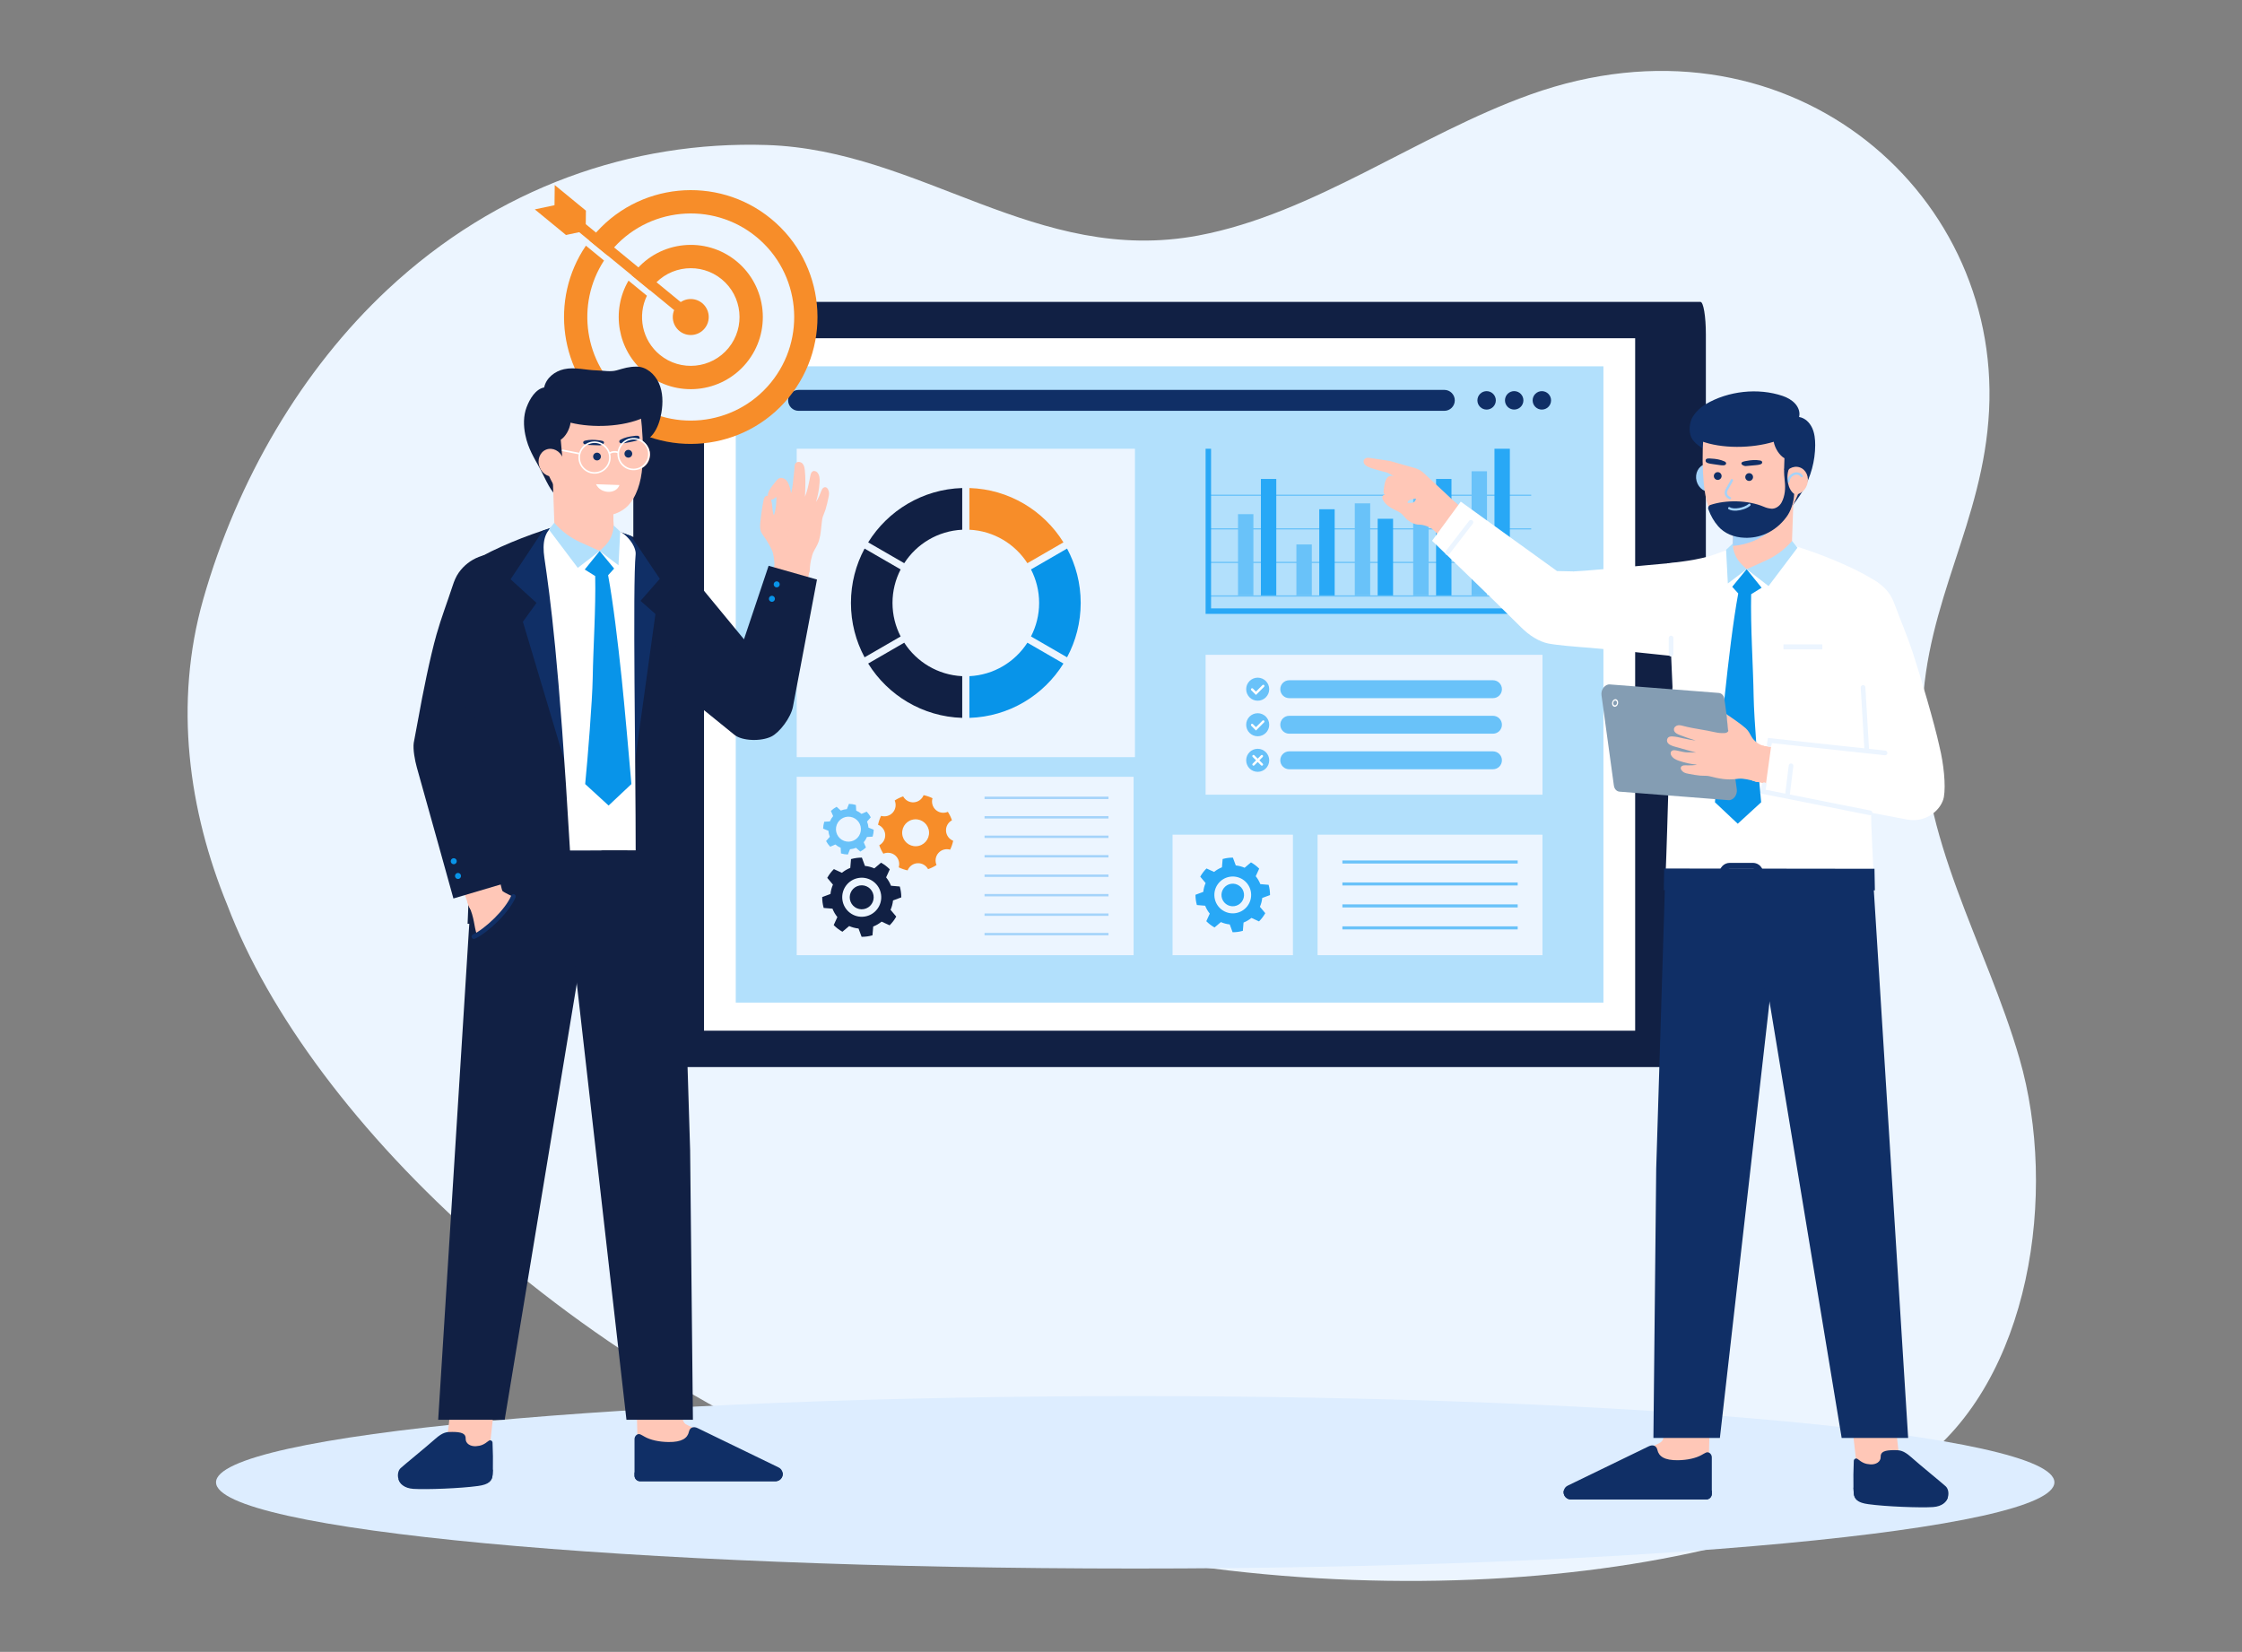<svg xmlns="http://www.w3.org/2000/svg" width="490" height="361" viewBox="0 0 490 361" fill="none"><rect x="0" y="0" width="490" height="361" fill="#808080" stroke="none"/><g clip-path="url(#clip0_13821_9832)"><path d="M441.375 231.362C434.075 206.121 419.317 183.045 420.14 155.855C420.886 131.198 433.463 114.242 434.721 89.729C437.224 40.959 389.758 0.874 334.441 20.666C309.855 29.464 287.109 46.748 261.888 51.472C226.512 58.099 201.272 32.762 167.568 31.689C138.159 30.754 108.639 40.923 84.755 63.225C65.971 80.764 51.854 104.851 44.417 130.966C37.928 153.754 41.24 177.242 49.693 197.827C67.531 244.859 127.604 303.616 207.159 329.91C286.713 356.206 381.805 346.791 419.015 319.899C443.843 301.804 449.803 260.506 441.375 231.364V231.362Z" fill="#ECF5FF"></path><path d="M248.107 342.792C359.057 342.792 449.001 334.355 449.001 323.947C449.001 313.54 359.057 305.103 248.107 305.103C137.156 305.103 47.213 313.54 47.213 323.947C47.213 334.355 137.156 342.792 248.107 342.792Z" fill="#DDEDFF"></path><path d="M138.414 226.1V73.074C138.414 69.156 138.943 65.978 139.595 65.978H371.646C372.298 65.977 372.826 69.154 372.826 73.072V226.101C372.826 230.02 372.298 233.197 371.646 233.197H139.595C138.943 233.197 138.414 230.02 138.414 226.101V226.1Z" fill="#112044"></path><path d="M357.373 225.248V73.92L153.868 73.92V225.248H357.373Z" fill="white"></path><path d="M146.141 136.94C145.664 136.94 145.279 137.328 145.279 137.803V161.368C145.279 161.846 145.666 162.231 146.141 162.231C146.616 162.231 147.003 161.844 147.003 161.368V137.803C147.003 137.326 146.616 136.94 146.141 136.94Z" fill="white"></path><path d="M350.434 219.113V80.055L160.804 80.055V219.113H350.434Z" fill="#B2E0FC"></path><path d="M315.666 85.208H174.536C173.272 85.208 172.25 86.233 172.25 87.496C172.25 88.759 173.274 89.784 174.536 89.784H315.666C316.93 89.784 317.952 88.759 317.952 87.496C317.952 86.233 316.928 85.208 315.666 85.208Z" fill="#102F66"></path><path d="M326.331 88.923C327.117 88.136 327.117 86.86 326.331 86.073C325.545 85.286 324.27 85.286 323.484 86.073C322.698 86.86 322.698 88.136 323.484 88.923C324.27 89.71 325.545 89.71 326.331 88.923Z" fill="#102F66"></path><path d="M332.893 87.956C333.148 86.872 332.478 85.787 331.396 85.531C330.314 85.275 329.23 85.946 328.974 87.03C328.719 88.113 329.389 89.198 330.471 89.454C331.553 89.71 332.637 89.039 332.893 87.956Z" fill="#102F66"></path><path d="M338.403 88.923C339.189 88.136 339.189 86.86 338.403 86.073C337.617 85.286 336.342 85.286 335.556 86.073C334.77 86.86 334.77 88.136 335.556 88.923C336.342 89.71 337.617 89.71 338.403 88.923Z" fill="#102F66"></path><path d="M337.12 143.104H263.49V173.672H337.12V143.104Z" fill="#ECF5FF"></path><path d="M326.299 148.662H281.767C280.687 148.662 279.812 149.538 279.812 150.618C279.812 151.699 280.687 152.575 281.767 152.575H326.299C327.378 152.575 328.253 151.699 328.253 150.618C328.253 149.538 327.378 148.662 326.299 148.662Z" fill="#69C2F9"></path><path d="M274.875 153.135C276.265 153.135 277.391 152.007 277.391 150.616C277.391 149.225 276.265 148.098 274.875 148.098C273.486 148.098 272.359 149.225 272.359 150.616C272.359 152.007 273.486 153.135 274.875 153.135Z" fill="#69C2F9"></path><path d="M274.497 151.874L273.471 150.847C273.372 150.748 273.372 150.583 273.471 150.484C273.571 150.384 273.734 150.384 273.834 150.484L274.497 151.148L275.917 149.726C276.016 149.626 276.18 149.626 276.28 149.726C276.379 149.826 276.379 149.99 276.28 150.089L274.497 151.874Z" fill="white"></path><path d="M326.299 156.432H281.767C280.687 156.432 279.812 157.307 279.812 158.388C279.812 159.469 280.687 160.344 281.767 160.344H326.299C327.378 160.344 328.253 159.469 328.253 158.388C328.253 157.307 327.378 156.432 326.299 156.432Z" fill="#69C2F9"></path><path d="M274.875 160.907C276.265 160.907 277.391 159.779 277.391 158.388C277.391 156.997 276.265 155.869 274.875 155.869C273.486 155.869 272.359 156.997 272.359 158.388C272.359 159.779 273.486 160.907 274.875 160.907Z" fill="#69C2F9"></path><path d="M274.497 159.644L273.471 158.617C273.372 158.517 273.372 158.353 273.471 158.253C273.571 158.154 273.734 158.154 273.834 158.253L274.497 158.917L275.917 157.496C276.016 157.396 276.18 157.396 276.28 157.496C276.379 157.595 276.379 157.759 276.28 157.859L274.497 159.644Z" fill="white"></path><path d="M326.299 164.202H281.767C280.687 164.202 279.812 165.078 279.812 166.159C279.812 167.239 280.687 168.115 281.767 168.115H326.299C327.378 168.115 328.253 167.239 328.253 166.159C328.253 165.078 327.378 164.202 326.299 164.202Z" fill="#69C2F9"></path><path d="M274.875 168.677C276.265 168.677 277.391 167.549 277.391 166.158C277.391 164.767 276.265 163.64 274.875 163.64C273.486 163.64 272.359 164.767 272.359 166.158C272.359 167.549 273.486 168.677 274.875 168.677Z" fill="#69C2F9"></path><path d="M275.238 166.158L275.973 165.422C276.073 165.323 276.073 165.159 275.973 165.059C275.874 164.959 275.71 164.959 275.61 165.059L274.875 165.795L274.141 165.059C274.041 164.959 273.877 164.959 273.778 165.059C273.678 165.159 273.678 165.323 273.778 165.422L274.513 166.158L273.778 166.894C273.678 166.993 273.678 167.157 273.778 167.257C273.877 167.357 274.041 167.357 274.141 167.257L274.875 166.521L275.61 167.257C275.71 167.357 275.874 167.357 275.973 167.257C276.073 167.157 276.073 166.993 275.973 166.894L275.238 166.158Z" fill="white"></path><path d="M248.044 98.071H174.123V165.467H248.044V98.071Z" fill="#ECF5FF"></path><path d="M227.107 131.77C227.107 129.127 226.457 126.64 225.328 124.442L233.211 119.886C235.112 123.424 236.191 127.47 236.191 131.768C236.191 136.066 235.112 140.111 233.211 143.65L225.328 139.093C226.459 136.896 227.107 134.41 227.107 131.768V131.77Z" fill="#0894E9"></path><path d="M197.623 140.456C200.343 144.671 204.977 147.514 210.298 147.773V156.885C201.614 156.618 194.043 151.94 189.744 145.01L197.623 140.456Z" fill="#112044"></path><path d="M210.298 115.767C204.977 116.025 200.343 118.868 197.623 123.083L189.744 118.529C194.043 111.6 201.614 106.922 210.298 106.654V115.767Z" fill="#112044"></path><path d="M195.06 131.77C195.06 134.412 195.71 136.898 196.839 139.095L188.957 143.652C187.056 140.113 185.977 136.068 185.977 131.77C185.977 127.472 187.056 123.426 188.957 119.888L196.839 124.444C195.708 126.642 195.06 129.127 195.06 131.77Z" fill="#112044"></path><path d="M224.542 123.083C221.822 118.868 217.188 116.025 211.867 115.767V106.654C220.551 106.922 228.123 111.598 232.421 118.529L224.542 123.083Z" fill="#F78D29"></path><path d="M211.867 147.773C217.188 147.514 221.822 144.671 224.542 140.456L232.421 145.01C228.121 151.942 220.549 156.618 211.867 156.885V147.773Z" fill="#0894E9"></path><path d="M247.753 169.76H174.123V208.749H247.753V169.76Z" fill="#ECF5FF"></path><path d="M208.054 179.268C207.83 178.61 207.529 177.99 207.157 177.419C206.301 177.789 205.273 177.666 204.527 177.006C203.783 176.346 203.537 175.337 203.802 174.443C203.19 174.142 202.54 173.919 201.861 173.773C201.516 174.642 200.702 175.28 199.709 175.341C198.717 175.4 197.833 174.863 197.387 174.043C196.729 174.268 196.111 174.568 195.54 174.941C195.91 175.798 195.786 176.829 195.127 177.574C194.468 178.319 193.46 178.566 192.567 178.3C192.267 178.912 192.044 179.563 191.898 180.244C192.766 180.588 193.403 181.403 193.464 182.395C193.523 183.389 192.987 184.274 192.167 184.721C192.392 185.379 192.692 185.998 193.064 186.57C193.921 186.199 194.948 186.323 195.694 186.983C196.438 187.643 196.685 188.652 196.42 189.548C197.031 189.848 197.682 190.072 198.361 190.217C198.706 189.349 199.52 188.711 200.512 188.65C201.505 188.591 202.389 189.127 202.835 189.946C203.492 189.721 204.111 189.421 204.682 189.048C204.312 188.191 204.435 187.16 205.095 186.415C205.754 185.67 206.761 185.423 207.655 185.689C207.955 185.076 208.178 184.426 208.323 183.745C207.456 183.4 206.819 182.585 206.758 181.592C206.699 180.598 207.235 179.713 208.054 179.266V179.268ZM200.288 184.933C198.667 185.03 197.276 183.795 197.179 182.172C197.081 180.552 198.315 179.158 199.936 179.06C201.557 178.962 202.947 180.198 203.045 181.82C203.142 183.443 201.908 184.835 200.288 184.933Z" fill="#F78D29"></path><path d="M190.953 181.383V181.324L189.809 180.867C189.774 180.406 189.666 179.961 189.496 179.546L190.314 178.623L190.286 178.571C190.172 178.361 190.047 178.158 189.909 177.968C189.772 177.78 189.621 177.596 189.456 177.42L189.415 177.378L188.282 177.867C187.942 177.575 187.555 177.334 187.13 177.155L187.056 175.923L187.001 175.907C186.77 175.838 186.538 175.785 186.308 175.748C186.078 175.711 185.84 175.689 185.601 175.682H185.542L185.085 176.827C184.627 176.862 184.183 176.971 183.766 177.14L182.844 176.321L182.792 176.349C182.58 176.463 182.378 176.591 182.19 176.727C182 176.865 181.816 177.018 181.643 177.181L181.601 177.221L182.087 178.355C181.796 178.696 181.555 179.084 181.376 179.51L180.146 179.583L180.129 179.639C180.061 179.867 180.007 180.101 179.971 180.332C179.934 180.562 179.912 180.8 179.904 181.04V181.099L181.048 181.556C181.083 182.015 181.192 182.46 181.361 182.876L180.543 183.8L180.571 183.852C180.683 184.062 180.81 184.265 180.949 184.455C181.085 184.643 181.236 184.827 181.402 185.002L181.442 185.045L182.575 184.558C182.916 184.849 183.304 185.091 183.728 185.27L183.801 186.502L183.857 186.518C184.087 186.586 184.319 186.64 184.549 186.677C184.779 186.714 185.017 186.736 185.256 186.743H185.315L185.772 185.598C186.233 185.563 186.676 185.454 187.091 185.285L188.014 186.103L188.065 186.076C188.277 185.961 188.48 185.834 188.667 185.698C188.857 185.561 189.041 185.408 189.214 185.244L189.257 185.203L188.769 184.069C189.06 183.728 189.301 183.339 189.48 182.915L190.71 182.841L190.726 182.786C190.795 182.557 190.848 182.323 190.885 182.093C190.922 181.862 190.944 181.624 190.951 181.385L190.953 181.383ZM184.997 183.907C183.51 183.668 182.497 182.266 182.737 180.778C182.976 179.288 184.376 178.276 185.862 178.516C187.351 178.755 188.362 180.157 188.122 181.645C187.883 183.135 186.483 184.147 184.995 183.907H184.997Z" fill="#69C2F9"></path><path d="M195.17 196.787L196.977 196.116V196.026C196.975 195.651 196.949 195.279 196.899 194.916C196.85 194.554 196.776 194.187 196.676 193.826L196.653 193.738L194.732 193.575C194.47 192.904 194.107 192.288 193.663 191.742L194.468 189.987L194.404 189.923C194.139 189.661 193.857 189.415 193.566 189.192C193.277 188.973 192.965 188.766 192.639 188.58L192.56 188.534L191.087 189.779C190.444 189.497 189.755 189.312 189.039 189.238L188.368 187.428H188.278C187.904 187.431 187.53 187.457 187.171 187.505C186.81 187.555 186.444 187.629 186.083 187.726L185.994 187.75L185.832 189.674C185.162 189.935 184.547 190.299 184.003 190.743L182.25 189.937L182.185 190.002C181.92 190.269 181.675 190.551 181.456 190.841C181.233 191.134 181.029 191.446 180.845 191.768L180.8 191.848L182.044 193.323C181.762 193.966 181.578 194.656 181.504 195.373L179.697 196.044V196.135C179.699 196.509 179.725 196.881 179.775 197.245C179.824 197.606 179.898 197.973 179.997 198.334L180.021 198.423L181.942 198.585C182.204 199.256 182.567 199.872 183.011 200.416L182.208 202.171L182.272 202.236C182.535 202.498 182.819 202.743 183.11 202.966C183.397 203.186 183.71 203.392 184.036 203.58L184.116 203.626L185.589 202.382C186.232 202.664 186.921 202.848 187.637 202.922L188.308 204.731H188.398C188.772 204.727 189.146 204.701 189.506 204.653C189.867 204.604 190.232 204.53 190.595 204.432L190.683 204.408L190.845 202.485C191.516 202.223 192.133 201.86 192.676 201.415L194.428 202.221L194.492 202.157C194.757 201.887 195.002 201.605 195.221 201.318C195.442 201.026 195.649 200.715 195.835 200.39L195.881 200.311L194.636 198.836C194.918 198.192 195.102 197.503 195.175 196.785L195.17 196.787ZM188.913 200.315C186.58 200.634 184.431 198.998 184.112 196.662C183.793 194.326 185.427 192.174 187.76 191.855C190.094 191.536 192.243 193.171 192.562 195.508C192.881 197.844 191.247 199.996 188.913 200.315Z" fill="#112044"></path><path d="M189.299 198.533C190.641 197.997 191.296 196.473 190.761 195.129C190.226 193.784 188.704 193.129 187.361 193.665C186.018 194.2 185.364 195.724 185.899 197.069C186.434 198.413 187.956 199.068 189.299 198.533Z" fill="#112044"></path><path d="M242.266 174.104H215.176V174.625H242.266V174.104Z" fill="#A4D3FA"></path><path d="M242.266 178.357H215.176V178.879H242.266V178.357Z" fill="#A4D3FA"></path><path d="M242.266 182.613H215.176V183.133H242.266V182.613Z" fill="#A4D3FA"></path><path d="M242.266 186.867H215.176V187.389H242.266V186.867Z" fill="#A4D3FA"></path><path d="M242.266 191.121H215.176V191.643H242.266V191.121Z" fill="#A4D3FA"></path><path d="M242.266 195.375H215.176V195.895H242.266V195.375Z" fill="#A4D3FA"></path><path d="M242.266 199.63H215.176V200.152H242.266V199.63Z" fill="#A4D3FA"></path><path d="M242.266 203.884H215.176V204.406H242.266V203.884Z" fill="#A4D3FA"></path><path d="M282.577 182.41H256.27V208.748H282.577V182.41Z" fill="#ECF5FF"></path><path d="M275.864 196.243L277.568 195.611V195.526C277.566 195.174 277.54 194.822 277.494 194.481C277.448 194.139 277.378 193.795 277.284 193.454L277.262 193.371L275.452 193.218C275.205 192.583 274.862 192.004 274.444 191.49L275.203 189.836L275.142 189.775C274.894 189.528 274.627 189.297 274.352 189.087C274.08 188.881 273.787 188.685 273.479 188.51L273.405 188.468L272.017 189.642C271.411 189.377 270.761 189.202 270.085 189.133L269.453 187.428H269.368C269.015 187.43 268.665 187.455 268.324 187.501C267.983 187.548 267.639 187.618 267.298 187.71L267.215 187.732L267.062 189.545C266.431 189.792 265.851 190.135 265.339 190.551L263.686 189.792L263.626 189.852C263.377 190.105 263.145 190.371 262.939 190.643C262.729 190.92 262.535 191.213 262.362 191.517L262.32 191.591L263.491 192.982C263.226 193.588 263.051 194.239 262.983 194.914L261.279 195.546V195.631C261.281 195.983 261.307 196.336 261.353 196.677C261.399 197.018 261.469 197.363 261.563 197.704L261.585 197.787L263.395 197.94C263.642 198.572 263.985 199.153 264.401 199.666L263.644 201.32L263.705 201.38C263.954 201.627 264.221 201.858 264.495 202.068C264.766 202.275 265.06 202.47 265.368 202.647L265.442 202.69L266.83 201.515C267.436 201.781 268.086 201.956 268.762 202.024L269.394 203.73H269.479C269.832 203.728 270.182 203.702 270.523 203.656C270.864 203.61 271.208 203.54 271.549 203.447L271.632 203.425L271.785 201.613C272.418 201.366 272.998 201.023 273.51 200.604L275.162 201.364L275.223 201.303C275.474 201.05 275.704 200.783 275.91 200.512C276.118 200.237 276.314 199.944 276.489 199.638L276.531 199.564L275.358 198.174C275.623 197.567 275.798 196.916 275.866 196.24L275.864 196.243ZM269.967 199.568C267.768 199.868 265.74 198.327 265.442 196.123C265.141 193.922 266.681 191.892 268.882 191.593C271.083 191.294 273.109 192.834 273.409 195.037C273.709 197.239 272.17 199.269 269.969 199.568H269.967Z" fill="#28A8F6"></path><path d="M271.388 197.084C272.212 195.999 272.001 194.45 270.917 193.625C269.833 192.799 268.285 193.01 267.461 194.096C266.637 195.182 266.848 196.73 267.932 197.556C269.016 198.381 270.564 198.17 271.388 197.084Z" fill="#28A8F6"></path><path d="M337.118 182.41H287.965V208.748H337.118V182.41Z" fill="#ECF5FF"></path><path d="M331.697 188.047H293.385V188.714H331.697V188.047Z" fill="#69C2F9"></path><path d="M331.697 192.847H293.385V193.514H331.697V192.847Z" fill="#69C2F9"></path><path d="M331.697 197.646H293.385V198.314H331.697V197.646Z" fill="#69C2F9"></path><path d="M331.697 202.446H293.385V203.116H331.697V202.446Z" fill="#69C2F9"></path><path d="M334.65 130.116H264.104V130.382H334.65V130.116Z" fill="#69C2F9"></path><path d="M334.65 122.777H264.104V123.043H334.65V122.777Z" fill="#69C2F9"></path><path d="M334.65 115.44H264.104V115.706H334.65V115.44Z" fill="#69C2F9"></path><path d="M334.65 108.102H264.104V108.367H334.65V108.102Z" fill="#69C2F9"></path><path d="M273.937 112.366H270.572V130.115H273.937V112.366Z" fill="#69C2F9"></path><path d="M278.937 104.674H275.572V130.116H278.937V104.674Z" fill="#28A8F6"></path><path d="M286.699 118.986H283.334V130.116H286.699V118.986Z" fill="#69C2F9"></path><path d="M291.699 111.294H288.334V130.116H291.699V111.294Z" fill="#28A8F6"></path><path d="M299.463 110.005H296.098V130.114H299.463V110.005Z" fill="#69C2F9"></path><path d="M304.463 113.373H301.098V130.116H304.463V113.373Z" fill="#28A8F6"></path><path d="M312.224 104.674H308.859V130.116H312.224V104.674Z" fill="#69C2F9"></path><path d="M317.226 104.674H313.861V130.116H317.226V104.674Z" fill="#28A8F6"></path><path d="M324.986 102.99H321.621V130.116H324.986V102.99Z" fill="#69C2F9"></path><path d="M329.988 98.071H326.623V130.116H329.988V98.071Z" fill="#28A8F6"></path><path d="M337.12 134.156H263.49V98.071H264.686V132.959H337.12V134.156Z" fill="#28A8F6"></path><path d="M170.754 85.52C161.798 96.46 145.677 98.06 134.75 89.093C124.802 80.931 122.587 66.829 129.022 56.11C129.239 55.749 127.819 54.041 128.055 53.689C128.303 53.317 128.569 52.953 128.839 52.592C129.064 52.291 130.939 53.34 131.18 53.047C140.137 42.108 156.258 40.507 167.185 49.474C178.112 58.441 179.711 74.58 170.754 85.52Z" fill="#ECF5FF"></path><path d="M150.968 73.216C153.137 73.216 154.896 71.455 154.896 69.283C154.896 67.111 153.137 65.35 150.968 65.35C148.798 65.35 147.039 67.111 147.039 69.283C147.039 71.455 148.798 73.216 150.968 73.216Z" fill="#F78D29"></path><path d="M125.964 47.302L124.529 49.055L150.251 70.162L151.686 68.41L125.964 47.302Z" fill="#F78D29"></path><path d="M128.055 46.035L121.239 40.44L121.189 44.847L116.883 45.76L123.699 51.354L128.005 50.44L128.055 46.035Z" fill="#F78D29"></path><path d="M168.535 47.827C156.718 38.13 139.223 39.867 129.537 51.697C129.296 51.99 129.07 52.291 128.843 52.592L132.783 55.824C133.005 55.521 133.237 55.223 133.477 54.929C141.384 45.273 155.661 43.855 165.306 51.771C174.952 59.687 176.368 73.981 168.461 83.639C160.554 93.295 146.275 94.713 136.63 86.797C127.633 79.415 125.8 66.48 132.011 56.938L128.055 53.69C120.074 65.425 122.229 81.574 133.401 90.742C145.22 100.438 162.713 98.703 172.399 86.871C182.085 75.039 180.352 57.526 168.533 47.829L168.535 47.827Z" fill="#F78D29"></path><path d="M160.956 57.083C154.237 51.57 144.29 52.556 138.783 59.285C138.542 59.58 138.317 59.882 138.1 60.19L142.052 63.433C142.258 63.12 142.479 62.814 142.723 62.517C146.45 57.964 153.182 57.295 157.729 61.027C162.277 64.759 162.943 71.499 159.217 76.051C155.49 80.604 148.758 81.271 144.211 77.541C140.325 74.351 139.282 68.969 141.387 64.628L137.367 61.33C133.525 67.905 134.915 76.507 140.982 81.485C147.701 86.998 157.648 86.012 163.157 79.285C168.666 72.559 167.678 62.6 160.96 57.085L160.956 57.083Z" fill="#F78D29"></path><path d="M148.845 300.574L149.121 308.685C149.162 309.895 149.108 310.97 150.222 311.438L156.234 314.394C159.372 315.713 158.431 319.173 155.028 319.173H139.319V314.381L138.977 300.574H148.843H148.845Z" fill="#FFC7B7"></path><path d="M140.927 314.004C140.682 313.864 140.118 313.542 139.934 313.466C139.306 313.211 138.678 313.825 138.678 314.498V322.494C138.678 323.167 139.223 323.714 139.897 323.714H169.479C170.362 323.714 171.076 322.999 171.076 322.116C171.076 322.01 171.056 321.885 171.034 321.78C170.929 321.297 170.592 320.875 170.109 320.664L152.489 312.116C151.513 311.631 150.763 312.007 150.576 312.878C150.266 314.309 149.025 315.181 146.093 315.144C143.964 315.116 142.107 314.674 140.927 314.004Z" fill="#102F66"></path><path d="M138.678 321.78V322.496C138.678 323.169 139.225 323.716 139.897 323.716H169.479C170.362 323.716 171.076 323.001 171.076 322.118C171.076 322.013 171.056 321.887 171.034 321.782H138.678V321.78Z" fill="#102F66"></path><path d="M108.456 303.527L106.662 319.538H97.162L98.956 303.527H108.456Z" fill="#FFC7B7"></path><path d="M87.084 323.238C87.37 324.258 88.328 325.04 90.324 325.184C93.157 325.368 100.713 325.082 104.484 324.551C106.786 324.245 107.58 323.686 107.662 322.259C107.683 321.913 107.703 321.525 107.723 321.096C107.764 319.322 107.736 317.299 107.646 315.278C107.627 314.851 107.136 314.605 106.789 314.891C105.771 315.706 105.117 315.985 104.019 316.055C102.809 316.13 101.73 315.483 101.774 314.406C101.818 313.285 100.877 312.938 98.82 312.938C97.597 312.938 96.824 312.961 95.113 314.469C93.197 316.182 88.37 320.098 87.554 320.852C87.044 321.321 86.801 322.3 87.086 323.238H87.084Z" fill="#102F66"></path><path d="M87.084 323.238C87.37 324.258 88.327 325.237 90.324 325.379C93.156 325.563 100.713 325.278 104.483 324.747C106.785 324.441 107.579 323.686 107.662 322.259C107.682 321.913 107.703 321.525 107.723 321.096C107.275 321.911 106.439 322.584 104.85 322.809C100.897 323.401 92.118 323.624 89.143 323.461C88.43 323.421 87.738 323.36 87.086 323.236L87.084 323.238Z" fill="#102F66"></path><path d="M95.768 310.282L99.459 251.411L103.293 190.232L116.944 183.653L130.157 190.173L120.033 251.411L110.299 310.282H95.768Z" fill="#112044"></path><path d="M136.914 310.282L130.214 251.411L123.184 189.651L136.442 183.653L148.92 189.535L150.832 251.411L151.442 310.282H136.914Z" fill="#112044"></path><path d="M176.614 125.733C177.53 123.8 176.707 121.489 174.776 120.572C172.845 119.655 170.537 120.479 169.621 122.412C168.705 124.345 169.528 126.656 171.459 127.573C173.39 128.49 175.698 127.666 176.614 125.733Z" fill="#FFC7B7"></path><path d="M180.282 106.472C180.148 106.483 180.015 106.542 179.888 106.651C179.68 106.828 179.582 107.08 179.503 107.281C179.203 108.047 178.851 108.943 178.344 109.704C178.764 108.331 179.026 106.909 179.125 105.471C179.175 104.746 179.162 103.922 178.685 103.319C178.589 103.197 178.387 102.985 177.906 102.913C177.637 102.935 177.28 103.129 177.116 103.927L176.976 104.624C176.72 105.915 176.455 107.241 175.937 108.554C175.945 108.299 175.954 108.043 175.963 107.788C176.02 106.142 176.081 104.442 175.897 102.768C175.838 102.238 175.751 101.691 175.383 101.296C175.156 101.056 174.806 100.924 174.469 100.949C174.178 100.973 173.939 101.117 173.808 101.348C173.648 101.632 173.631 102.056 173.617 102.432C173.611 102.555 173.607 102.672 173.596 102.773L173.528 103.426C173.447 104.235 173.364 105.045 173.259 105.854C173.189 106.385 173.099 106.911 172.989 107.434C172.966 107.536 172.931 107.65 172.891 107.77C172.736 106.758 172.482 105.95 172.123 105.319C171.825 104.796 171.322 104.462 170.626 104.431C170.165 104.468 169.896 104.79 169.6 105.154C169.091 105.764 168.567 106.394 168.158 107.112C168.106 107.204 167.773 107.809 167.802 108.367C167.727 108.353 167.646 108.347 167.561 108.355C167.557 108.355 167.554 108.355 167.55 108.355C167.053 108.458 166.929 109.074 166.889 109.275C166.574 110.871 166.334 112.503 166.18 114.124C166.123 114.72 166.058 115.394 166.264 116.029C166.415 116.492 166.697 116.884 167.071 117.408C167.762 118.38 168.351 119.433 168.83 120.535C168.979 120.882 169.3 122.634 169.27 123.725C169.285 123.729 176.969 124.64 176.969 124.64C176.969 124.64 177.068 123.102 177.225 122.492C177.448 121.623 177.523 121.05 177.987 120.233C178.225 119.814 178.462 119.396 178.669 118.964C179.236 117.78 179.376 116.385 179.51 115.039C179.562 114.524 179.613 114.017 179.687 113.532C179.759 113.066 179.928 112.651 180.105 112.21C180.216 111.941 180.326 111.668 180.416 111.378C180.682 110.528 180.873 109.654 181.059 108.782C181.135 108.426 181.221 108.023 181.183 107.613C181.142 107.193 180.838 106.426 180.284 106.47L180.282 106.472ZM168.532 109.208C168.561 109.208 168.592 109.208 168.622 109.206C168.992 109.177 169.36 108.873 169.646 108.585C169.716 109.146 169.666 109.721 169.622 110.239C169.557 110.98 169.423 111.716 169.158 112.579C169.13 112.57 169.058 112.483 169.023 112.352C168.887 111.854 168.837 111.336 168.786 110.822C168.732 110.287 168.677 109.752 168.537 109.234C168.537 109.225 168.533 109.216 168.53 109.208H168.532Z" fill="#FFC7B7"></path><path d="M172.465 118.195C172.452 118.195 172.439 118.195 172.426 118.195C172.286 118.184 172.179 118.062 172.19 117.922C172.258 116.995 171.903 115.072 170.142 113.738C170.03 113.654 170.008 113.493 170.092 113.383C170.175 113.27 170.339 113.248 170.448 113.333C172.384 114.797 172.772 116.932 172.697 117.961C172.688 118.088 172.586 118.186 172.463 118.197L172.465 118.195Z" fill="#FFC7B7"></path><path d="M103.127 185.886L103.039 190.597L149.177 190.542L149.089 185.829L103.127 185.886Z" fill="#112044"></path><path d="M147.305 122.912C150.485 126.096 150.596 131.191 147.634 134.508C147.529 134.626 147.419 134.742 147.307 134.856C144.012 138.155 138.672 138.155 135.377 134.856C132.083 131.558 132.083 126.212 135.377 122.913C138.672 119.615 144.012 119.615 147.307 122.913L147.305 122.912Z" fill="#FFC7B7"></path><path d="M171.118 155.464C172.521 152.445 171.213 148.858 168.198 147.454C165.182 146.049 161.6 147.358 160.197 150.377C158.794 153.396 160.101 156.982 163.117 158.387C166.133 159.792 169.715 158.483 171.118 155.464Z" fill="#FFC7B7"></path><path d="M135.379 134.855C144.228 143.825 151.257 149.427 161.265 157.079L161.399 157.182L169.916 148.654C160.954 139.796 155.054 133.064 147.409 123.045L147.306 122.91L135.377 134.855H135.379Z" fill="#FFC7B7"></path><path d="M149.876 124.459C145.41 119.473 139.402 118.699 135.264 122.597C132.261 125.425 132.381 130.785 133.746 134.097C134.151 135.08 135.807 137.145 136.477 137.947C138.813 140.74 148.931 150.869 153.829 155.169L166.397 144.142C160.8 137.781 154.523 129.644 149.876 124.457V124.459Z" fill="#112044"></path><path d="M150.352 201.88H146.197C142.591 201.88 139.616 199.044 139.434 195.456L138.924 185.829L132.262 180.852L124.582 185.829V195.089C124.582 197.556 123.278 199.719 121.302 200.901C119.815 200.759 116.331 200.39 115.292 199.82C113.947 199.066 113.601 198.067 112.97 196.862C112.338 195.679 111.054 195.631 111.054 195.631L104.006 201.88H102.193C102.438 195.598 103.007 182.095 103.232 179.607C104.149 170.021 103.599 159.109 102.764 144.791L102.193 123.498C105.676 120.948 112.644 117.929 118.675 115.931C119.532 115.645 120.366 115.379 121.182 115.156L134.139 115.85C135.279 116.135 137.907 117.135 137.907 117.135C142.001 118.807 146.525 121.479 148.725 123.293L147.28 146.137C148.278 162.638 149.215 184.971 150.355 201.88H150.352Z" fill="#112044"></path><path d="M116.327 132.129C115.244 136.645 110.829 139.486 106.321 138.666C106.16 138.636 105.998 138.603 105.838 138.564C101.167 137.442 98.289 132.741 99.41 128.064C100.532 123.387 105.227 120.505 109.899 121.628C114.57 122.751 117.449 127.451 116.327 132.129Z" fill="#FFC7B7"></path><path d="M97.905 170.695C101.332 170.552 103.994 167.655 103.851 164.224C103.708 160.793 100.814 158.128 97.387 158.271C93.96 158.414 91.298 161.312 91.441 164.742C91.584 168.173 94.478 170.839 97.905 170.695Z" fill="#FFC7B7"></path><path d="M99.414 128.065C96.335 139.005 92.382 152.121 91.614 162.865L91.596 163.038L103.674 165.941C106.985 153.889 110.927 144.203 116.268 132.293L116.331 132.131L99.414 128.065Z" fill="#FFC7B7"></path><path d="M117.455 132.01C118.573 127.155 115.856 122.559 110.488 121.32C106.327 120.359 102.456 122.079 100.305 125.083C99.665 125.975 99.26 126.988 98.927 128.013C97.763 131.584 96.435 135.009 95.407 138.639C93.969 143.715 92.341 151.827 91.42 157.028L106.745 160.622C109.537 152.247 113.388 142.294 116.626 134.586L117.455 132.012V132.01Z" fill="#112044"></path><path d="M139.99 131.309L143.25 134.185L136.531 182.561H128.243L114.281 135.878L117.255 131.759L111.592 126.598L118.681 115.931C119.537 115.645 120.371 115.379 121.187 115.156L134.144 115.85C135.284 116.135 137.912 117.135 137.912 117.135L144.208 126.496L139.99 131.311V131.309Z" fill="#102F66"></path><path d="M138.931 185.829C138.931 167.313 138.252 127.634 138.92 121.199C139.099 119.477 137.055 116.444 134.115 115.501L121.173 114.817C118.919 116.075 118.515 118.725 118.97 121.855C120.256 130.71 122.136 143.942 124.573 185.82L138.933 185.829H138.931Z" fill="white"></path><path d="M118.125 102.611C116.668 99.932 115.427 98.062 114.806 95.029C114.397 93.03 114.373 90.897 115.084 89.014C115.795 87.132 117.051 85.041 118.928 84.67C119.373 82.568 121.282 81.126 123.261 80.686C125.637 80.156 128.017 80.897 130.396 80.945C131.846 80.975 133.391 81.327 134.789 80.933C136.443 80.466 137.364 80.134 139.126 80.123C141.2 80.112 143.101 81.713 144 83.717C144.898 85.721 144.924 88.046 144.552 90.213C144.267 91.883 143.736 93.545 142.733 94.854C140.708 97.496 138.649 96.049 135.846 96.405C133.146 96.748 130.868 98.202 129.735 100.891C128.978 102.687 128.562 103.638 128.124 105.556C127.761 107.149 127.173 108.904 125.766 109.561C124.665 110.075 123.333 109.734 122.322 109.015C120.278 107.562 119.313 104.802 118.123 102.609L118.125 102.611Z" fill="#112044"></path><path d="M131.063 120.419C131.063 120.419 122.079 118.42 121.182 115.177V115.156L120.775 103.51L120.57 97.595L133.466 97.127L134.118 115.321L134.139 115.852C135.605 118.442 131.063 120.421 131.063 120.421V120.419Z" fill="#FFC7B7"></path><path d="M120.782 103.518C122.07 110.099 127.626 114.867 134.117 115.328L133.476 97.133L120.574 97.59L120.781 103.518H120.782Z" fill="#FFC7B7"></path><path d="M142.013 100.002C142.349 98.333 141.417 96.739 139.933 96.44C138.45 96.141 136.975 97.251 136.64 98.92C136.305 100.588 137.236 102.183 138.72 102.481C140.204 102.78 141.678 101.67 142.013 100.002Z" fill="#FFC7B7"></path><path d="M117.857 95.374C118.314 100.647 119.858 105.025 123.009 108.841C124.21 110.294 125.801 111.476 127.608 112.159C131.021 113.451 135.443 112.857 137.675 110.029C139.664 107.507 140.325 104.075 140.452 100.837C140.587 97.415 140.45 93.982 139.983 90.593C139.323 85.795 134.361 82.28 127.805 82.874C120.434 83.543 117.325 89.215 117.859 95.372L117.857 95.374Z" fill="#FFC7B7"></path><path d="M127.78 82.278C134.349 81.693 139.847 85.237 140.572 90.513C140.681 91.145 140.641 91.285 140.641 91.285C136.161 93.304 129.537 93.559 124.737 92.382L124.706 92.338C124.498 93.9 123.575 95.441 122.553 96.1L122.978 100.907L121.473 101.041L118.34 101.32C117.803 99.514 117.451 97.56 117.261 95.428C116.628 88.075 120.742 82.918 127.78 82.28V82.278Z" fill="#112044"></path><path d="M121.625 103.989C123.033 103.433 123.669 101.699 123.046 100.116C122.423 98.533 120.776 97.7 119.368 98.256C117.96 98.811 117.324 100.545 117.947 102.128C118.57 103.711 120.217 104.544 121.625 103.989Z" fill="#FFC7B7"></path><path d="M122.021 101.484C122.021 101.484 122.03 101.484 122.038 101.484C122.176 101.462 122.272 101.333 122.251 101.193C122.213 100.931 122.124 100.677 121.992 100.439C121.539 99.64 120.629 99.174 119.817 99.351C119.675 99.38 119.54 99.43 119.409 99.496C119.153 99.627 118.936 99.83 118.78 100.083C118.706 100.203 118.745 100.359 118.864 100.433C118.982 100.509 119.141 100.47 119.214 100.35C119.321 100.175 119.465 100.04 119.64 99.95C119.73 99.904 119.824 99.871 119.92 99.85C120.505 99.736 121.2 100.079 121.544 100.69C121.649 100.872 121.715 101.068 121.745 101.27C121.765 101.405 121.887 101.497 122.019 101.486L122.021 101.484Z" fill="#FFC7B7"></path><path d="M137.09 98.349C137.539 98.217 138.013 98.475 138.143 98.925C138.276 99.374 138.018 99.848 137.569 99.979C137.119 100.112 136.646 99.854 136.515 99.404C136.383 98.954 136.641 98.48 137.09 98.349Z" fill="#102F66"></path><path d="M130.24 98.958C130.69 98.825 131.163 99.083 131.296 99.533C131.428 99.983 131.17 100.457 130.721 100.588C130.272 100.72 129.798 100.462 129.666 100.012C129.533 99.562 129.791 99.089 130.24 98.958Z" fill="#102F66"></path><path d="M127.46 96.638C127.486 96.457 127.703 96.335 127.911 96.287C128.878 96.057 129.866 96.087 130.84 96.216C131.182 96.262 132.109 96.304 132.004 96.771C131.936 97.073 131.42 97.333 131.081 97.329C130.328 97.322 129.575 97.296 128.823 97.25C128.398 97.224 127.377 97.233 127.462 96.638H127.46Z" fill="#102F66"></path><path d="M135.677 96.058C136.55 95.599 137.519 95.39 138.504 95.283C138.779 95.254 139.068 95.191 139.341 95.226C139.466 95.243 139.586 95.28 139.668 95.363C139.768 95.46 139.816 95.713 139.772 95.842C139.727 95.971 139.611 96.076 139.481 96.148C139.103 96.355 138.626 96.421 138.206 96.513C137.751 96.611 137.296 96.703 136.838 96.786C136.418 96.864 135.427 97.118 135.338 96.511C135.313 96.327 135.488 96.156 135.676 96.058H135.677Z" fill="#102F66"></path><path d="M134.96 104.394C134.993 104.39 135.026 104.381 135.059 104.364C135.549 104.101 135.858 103.761 135.976 103.359C136.083 102.994 136.026 102.605 135.803 102.203C135.68 101.976 135.497 101.7 135.289 101.388C135.035 101.008 134.75 100.577 134.507 100.134C134.44 100.011 134.287 99.965 134.16 100.035C134.039 100.103 133.993 100.258 134.061 100.381C134.313 100.842 134.606 101.283 134.864 101.672C135.063 101.969 135.238 102.235 135.356 102.45C135.509 102.731 135.553 102.987 135.485 103.217C135.407 103.481 135.173 103.724 134.812 103.92C134.691 103.986 134.643 104.141 134.709 104.265C134.759 104.357 134.858 104.407 134.956 104.397L134.96 104.394Z" fill="#FFC7B7"></path><path d="M135.388 106L130.266 105.819C131.238 107.945 134.651 108.095 135.388 106Z" fill="white"></path><path d="M138.963 102.729C137.042 103.004 135.256 101.661 134.983 99.738C134.709 97.815 136.047 96.028 137.97 95.753C139.891 95.479 141.678 96.821 141.952 98.744C142.206 100.531 141.07 102.2 139.368 102.648C139.237 102.683 139.103 102.71 138.965 102.729H138.963ZM135.313 99.69C135.561 101.431 137.176 102.646 138.915 102.397C140.654 102.15 141.867 100.531 141.619 98.79C141.37 97.05 139.755 95.835 138.016 96.084C137.891 96.102 137.77 96.126 137.652 96.157C136.112 96.563 135.082 98.075 135.313 99.69Z" fill="white"></path><path d="M130.438 103.486C129.508 103.619 128.581 103.381 127.828 102.815C127.076 102.251 126.588 101.425 126.456 100.494C126.323 99.563 126.561 98.635 127.126 97.881C127.692 97.127 128.515 96.64 129.445 96.507C131.366 96.233 133.152 97.575 133.425 99.5C133.558 100.431 133.32 101.359 132.755 102.113C132.274 102.754 131.605 103.202 130.843 103.403C130.71 103.439 130.574 103.466 130.436 103.486H130.438ZM127.393 98.084C126.883 98.764 126.668 99.605 126.787 100.448C126.907 101.29 127.347 102.037 128.029 102.548C128.708 103.059 129.548 103.274 130.39 103.155C131.231 103.035 131.977 102.594 132.488 101.912C132.998 101.231 133.213 100.391 133.094 99.548C132.845 97.807 131.23 96.592 129.491 96.841C129.366 96.859 129.242 96.883 129.123 96.915C128.434 97.097 127.828 97.503 127.393 98.082V98.084Z" fill="white"></path><path d="M134.991 99.02C134.421 98.834 133.843 98.889 133.32 99.183C133.121 99.295 132.943 98.989 133.141 98.876C133.742 98.537 134.427 98.465 135.085 98.677C135.3 98.747 135.208 99.09 134.989 99.018L134.991 99.02Z" fill="white"></path><path d="M126.576 99.306C125.217 99.046 124.298 98.858 122.94 98.598C122.717 98.556 122.769 98.205 122.994 98.248C124.213 98.482 126.491 98.93 126.629 98.956C126.852 98.998 126.801 99.349 126.576 99.306Z" fill="white"></path><path d="M119.963 115.726L126.278 124.103L131.063 120.417L126.864 118.523C124.669 117.533 122.714 116.075 121.14 114.251C120.794 114.701 120.353 115.258 119.965 115.724L119.963 115.726Z" fill="#B2E0FC"></path><path d="M134.098 114.817C134.076 116.527 133.378 118.157 132.157 119.35L131.064 120.417L135.175 123.537L135.555 116.171L134.1 114.815L134.098 114.817Z" fill="#B2E0FC"></path><path d="M133.013 176.043L137.998 171.351C137.591 166.682 136.472 153.939 135.875 148.282C135.044 140.421 134.024 131.759 132.906 125.716L134.221 124.256L131.064 120.419L127.797 124.466L130.083 125.888C130.235 133.026 129.65 141.384 129.537 148.284C129.46 153.039 128.434 165.961 127.893 171.353L133.013 176.045V176.043Z" fill="#0894E9"></path><path d="M102.219 197.276L109.908 195.273C108.698 190.618 107.42 183.635 106.324 176.683C105.392 170.77 104.368 165.607 103.633 162.782L91.562 165.926C94.881 177.144 98.401 186.974 102.193 197.209L102.217 197.276H102.219Z" fill="#FFC7B7"></path><path d="M103.606 166.301C104.599 163 102.731 159.517 99.433 158.523C96.135 157.528 92.657 159.399 91.663 162.701C90.67 166.002 92.539 169.485 95.837 170.479C99.134 171.473 102.613 169.603 103.606 166.301Z" fill="#FFC7B7"></path><path d="M109.541 198.391C110.638 196.489 109.988 194.056 108.088 192.958C106.188 191.859 103.758 192.51 102.661 194.412C101.563 196.314 102.214 198.747 104.114 199.846C106.014 200.944 108.444 200.293 109.541 198.391Z" fill="#FFC7B7"></path><path d="M109.92 195.192C110.563 197.309 109.371 199.546 107.257 200.189C105.143 200.833 102.909 199.64 102.266 197.523C101.623 195.406 102.815 193.169 104.929 192.526C107.044 191.882 109.278 193.075 109.92 195.192Z" fill="#FFC7B7"></path><path d="M104.24 204.321C103.534 202.333 103.748 200.698 102.453 197.906L109.299 194.207C109.664 194.814 110.953 195.4 111.68 195.741C111.831 195.811 111.988 195.9 112.144 195.985C110.848 198.999 106.989 202.744 104.238 204.323L104.24 204.321Z" fill="#FFC7B7"></path><path d="M103.538 205.206C103.36 205.195 103.192 205.088 103.111 204.915C102.991 204.661 103.1 204.356 103.354 204.236C106.052 202.966 110.451 198.786 111.74 195.72C111.85 195.46 112.149 195.343 112.407 195.447C112.666 195.555 112.788 195.856 112.679 196.114C111.268 199.468 106.66 203.805 103.787 205.158C103.706 205.197 103.621 205.212 103.538 205.206Z" fill="#102F66"></path><path d="M110.99 192.83L99.097 196.356C99.097 196.356 93.156 174.983 91.104 167.724C90.664 166.164 90.228 163.745 90.426 162.349L91.419 157.027L101.046 153.799L106.744 160.621L105.308 164.827L110.988 192.832L110.99 192.83Z" fill="#112044"></path><path d="M176.751 125.429L169.507 123.126C168.354 126.788 166.361 133.531 164.707 138.644C162.932 144.13 160.972 148.573 159.898 151.278L171.271 154.892C173.424 145.793 175.765 133.05 176.754 125.429H176.751Z" fill="#FFC7B7"></path><path d="M170.629 156.221C172.422 153.453 171.634 149.755 168.869 147.96C166.105 146.166 162.411 146.955 160.619 149.722C158.826 152.49 159.614 156.188 162.378 157.983C165.143 159.777 168.837 158.988 170.629 156.221Z" fill="#FFC7B7"></path><path d="M174.866 127.542C176.744 126.605 177.508 124.321 176.572 122.441C175.636 120.561 173.355 119.796 171.477 120.733C169.599 121.67 168.835 123.954 169.771 125.834C170.707 127.715 172.988 128.479 174.866 127.542Z" fill="#FFC7B7"></path><path d="M168.619 160.946C170.371 160.068 172.866 156.841 173.316 154.381C173.765 151.922 178.556 126.653 178.556 126.653L167.984 123.647L160.604 145.663L154.999 147.402L153.828 155.169L160.53 160.604C162.225 161.95 166.348 162.083 168.621 160.946H168.619Z" fill="#112044"></path><path d="M169.257 130.499C169.458 130.804 169.373 131.215 169.069 131.416C168.765 131.617 168.355 131.532 168.154 131.228C167.953 130.923 168.038 130.512 168.342 130.311C168.646 130.11 169.056 130.195 169.257 130.499Z" fill="#0894E9"></path><path d="M170.306 127.343C170.507 127.647 170.422 128.058 170.118 128.259C169.814 128.46 169.403 128.376 169.203 128.071C169.002 127.767 169.087 127.356 169.391 127.155C169.694 126.954 170.105 127.039 170.306 127.343Z" fill="#0894E9"></path><path d="M100.364 190.828C100.697 190.973 100.85 191.364 100.705 191.698C100.559 192.032 100.169 192.185 99.835 192.039C99.502 191.893 99.349 191.502 99.495 191.169C99.64 190.835 100.03 190.682 100.364 190.828Z" fill="#0894E9"></path><path d="M99.432 187.607C99.766 187.753 99.918 188.143 99.773 188.477C99.627 188.811 99.237 188.964 98.904 188.818C98.57 188.673 98.417 188.282 98.563 187.948C98.708 187.614 99.099 187.461 99.432 187.607Z" fill="#0894E9"></path><path d="M397.13 137.668C398.389 142.138 402.913 144.804 407.385 143.806C407.545 143.771 407.703 143.731 407.863 143.687C412.486 142.381 415.179 137.57 413.875 132.942C412.571 128.314 407.766 125.618 403.143 126.924C398.52 128.229 395.827 133.04 397.131 137.668H397.13Z" fill="#FFC7B7"></path><path d="M423.185 173.799C424.232 170.529 422.434 167.028 419.168 165.979C415.901 164.931 412.405 166.731 411.357 170.001C410.31 173.271 412.109 176.772 415.375 177.82C418.641 178.869 422.138 177.068 423.185 173.799Z" fill="#FFC7B7"></path><path d="M413.87 132.942C417.375 143.753 422.059 159.354 423.247 170.06L423.271 170.231L411.316 173.605C407.535 161.694 402.997 149.517 397.193 137.827L397.125 137.666L413.868 132.938L413.87 132.942Z" fill="#FFC7B7"></path><path d="M395.084 137.375C393.776 132.568 397.027 127.496 402.344 126.047C406.464 124.924 410.4 126.489 412.667 129.406C413.341 130.273 413.785 131.269 414.159 132.279C415.461 135.801 416.922 139.171 418.093 142.758C419.729 147.773 422.764 158.01 423.887 163.173L405.915 166.289C403.249 157.994 398.963 147.976 396.012 139.915L395.084 137.374V137.375Z" fill="white"></path><path d="M313.496 115.929L318.124 109.894C321.2 112.2 326.283 116.502 330.521 119.452C335.249 122.745 339.439 125.511 341.83 126.942L334.564 136.416C327.624 131.004 318.29 122.128 313.496 115.929Z" fill="#FFC7B7"></path><path d="M343.322 134.468C344.905 131.575 343.845 127.945 340.956 126.361C338.066 124.776 334.441 125.837 332.858 128.73C331.275 131.623 332.335 135.252 335.224 136.837C338.114 138.421 341.739 137.361 343.322 134.468Z" fill="#FFC7B7"></path><path d="M319.484 113.116C319.645 111.022 318.078 109.193 315.986 109.033C313.894 108.873 312.068 110.441 311.907 112.535C311.747 114.63 313.313 116.458 315.406 116.619C317.498 116.779 319.324 115.211 319.484 113.116Z" fill="#FFC7B7"></path><path d="M315.934 116.639C318.041 116.496 319.634 114.671 319.491 112.561C319.349 110.452 317.525 108.858 315.418 109C313.311 109.143 311.719 110.969 311.862 113.078C312.004 115.187 313.828 116.781 315.934 116.639Z" fill="#FFC7B7"></path><path d="M303.782 104.039C302.677 104.312 302.563 106.051 302.419 106.997C302.381 107.253 302.349 107.521 302.427 107.768C302.679 108.575 303.773 108.8 304.349 109.304C304.714 109.623 304.961 110.05 305.246 110.441C305.782 111.173 306.617 111.607 307.506 111.747C307.628 111.765 307.755 111.782 307.874 111.749C307.998 111.715 308.103 111.636 308.204 111.559C308.348 111.45 308.506 111.291 308.453 111.118C308.421 111.02 308.329 110.956 308.248 110.893C307.887 110.615 307.381 109.907 307.788 109.475C307.954 109.298 308.197 109.223 308.431 109.156C308.81 109.047 309.197 108.948 309.591 108.964C309.952 108.979 310.304 109.093 310.665 109.112C311.243 109.141 311.643 108.832 311.676 108.245C311.735 107.202 310.621 106.696 309.884 106.226C308.921 105.614 307.863 105.17 306.834 104.688C306.305 104.441 305.771 104.194 305.202 104.06C304.738 103.951 304.243 103.923 303.782 104.038V104.039Z" fill="#FFC7B7"></path><path d="M309.316 102.32L303.901 100.774C303.901 100.774 300.348 100.192 299.158 100.05C298.606 99.983 298.105 100.264 298.031 100.712C297.9 101.505 298.733 101.969 299.67 102.299C300.543 102.607 303.236 103.301 303.236 103.301L306.481 105.069L309.225 108.238C309.785 108.886 309.33 109.892 308.476 109.898C308.476 109.898 307.395 109.905 307.393 109.905C306.78 109.909 306.024 109.555 305.463 109.332C304.765 109.055 304.094 108.718 303.428 108.371C303.109 108.205 302.577 107.984 302.265 108.294C301.998 108.559 302.113 109.013 302.299 109.339C302.812 110.245 303.709 110.87 304.641 111.334C305.096 111.561 305.566 111.76 305.993 112.035C306.695 112.489 307.065 113.237 307.745 113.731C308.422 114.224 309.279 114.664 310.128 114.653C311.062 114.642 312.43 115.125 313.169 115.691L318.278 109.997L311.189 103.404C310.656 102.902 310.017 102.532 309.319 102.318L309.316 102.32Z" fill="#FFC7B7"></path><path d="M372.388 123.511C367.891 123.489 364.198 126.998 363.929 131.438C363.92 131.596 363.914 131.755 363.914 131.915C363.892 136.578 367.651 140.379 372.309 140.401C376.967 140.423 380.763 136.66 380.785 131.996C380.807 127.333 377.048 123.533 372.39 123.511H372.388Z" fill="#FFC7B7"></path><path d="M339.4 137.483C342.657 136.807 344.75 133.615 344.074 130.355C343.398 127.094 340.21 124.999 336.954 125.676C333.697 126.352 331.604 129.544 332.28 132.804C332.956 136.065 336.144 138.16 339.4 137.483Z" fill="#FFC7B7"></path><path d="M372.308 140.398C359.714 140.416 350.792 139.36 338.318 137.626L338.15 137.602L338.207 125.543C350.801 125.683 359.728 125.141 372.219 123.528L372.387 123.506L372.306 140.396L372.308 140.398Z" fill="#FFC7B7"></path><path d="M369.482 122.771C376.162 122.44 380.941 126.168 381.087 131.854C381.192 135.979 377.887 141.164 374.55 142.827C373.598 143.301 370.345 143.871 368.596 143.692C364.408 143.264 351.373 141.826 344.876 141.371L343.887 124.877C352.34 124.379 362.531 123.118 369.482 122.773V122.771Z" fill="white"></path><path d="M332.498 137.147C326.253 130.878 312.986 118.184 312.986 118.184L319.259 109.627L340.29 124.798L343.889 124.874L349.477 133.931L344.878 141.368C344.878 141.368 340.318 141.023 338.357 140.626C336.395 140.232 334.222 138.875 332.498 137.145V137.147Z" fill="white"></path><path d="M363.959 304.551L363.682 312.662C363.642 313.872 363.695 314.947 362.581 315.415L356.57 318.371C353.431 319.689 354.372 323.15 357.776 323.15H373.484V318.358L373.827 304.551H363.961H363.959Z" fill="#FFC7B7"></path><path d="M371.876 317.982C372.121 317.842 372.685 317.519 372.869 317.443C373.497 317.189 374.125 317.803 374.125 318.476V326.471C374.125 327.144 373.58 327.692 372.906 327.692H343.323C342.441 327.692 341.727 326.976 341.727 326.093C341.727 325.988 341.747 325.863 341.769 325.758C341.874 325.274 342.211 324.852 342.693 324.642L360.314 316.094C361.29 315.609 362.039 315.985 362.227 316.855C362.537 318.286 363.778 319.158 366.71 319.121C368.839 319.094 370.696 318.651 371.876 317.982Z" fill="#102F66"></path><path d="M374.125 325.76V326.475C374.125 327.148 373.578 327.696 372.906 327.696H343.323C342.441 327.696 341.727 326.98 341.727 326.097C341.727 325.992 341.747 325.867 341.769 325.762H374.125V325.76Z" fill="#102F66"></path><path d="M404.348 307.505L406.142 323.515H415.641L413.847 307.505H404.348Z" fill="#FFC7B7"></path><path d="M425.718 327.216C425.432 328.236 424.474 329.017 422.478 329.161C419.645 329.346 412.089 329.06 408.318 328.529C406.016 328.223 405.222 327.664 405.14 326.237C405.119 325.89 405.099 325.503 405.079 325.073C405.038 323.3 405.066 321.277 405.156 319.256C405.175 318.828 405.666 318.583 406.013 318.869C407.031 319.684 407.685 319.962 408.783 320.032C409.993 320.108 411.072 319.461 411.028 318.384C410.983 317.263 411.925 316.916 413.982 316.916C415.205 316.916 415.978 316.938 417.689 318.446C419.605 320.159 424.432 324.076 425.248 324.83C425.758 325.298 426.001 326.277 425.716 327.216H425.718Z" fill="#102F66"></path><path d="M425.719 327.216C425.433 328.236 424.476 329.215 422.479 329.357C419.647 329.541 412.09 329.255 408.32 328.724C406.018 328.418 405.224 327.664 405.141 326.237C405.121 325.89 405.1 325.503 405.08 325.073C405.528 325.888 406.364 326.561 407.953 326.786C411.906 327.378 420.685 327.601 423.66 327.439C424.373 327.398 425.065 327.338 425.717 327.214L425.719 327.216Z" fill="#102F66"></path><path d="M417.036 314.259L413.347 255.387L409.512 194.209L395.861 187.63L382.646 194.15L392.772 255.387L402.506 314.259H417.036Z" fill="#102F66"></path><path d="M375.889 314.259L382.589 255.387L389.619 193.628L376.362 187.63L363.885 193.512L361.973 255.387L361.361 314.259H375.889Z" fill="#102F66"></path><path d="M386.589 218.866C386.617 218.866 386.642 218.864 386.67 218.861C386.948 218.816 387.136 218.555 387.094 218.276L385.513 208.347C385.469 208.068 385.21 207.886 384.93 207.923C384.651 207.967 384.464 208.229 384.506 208.507L386.086 218.437C386.127 218.687 386.342 218.866 386.589 218.866Z" fill="#102F66"></path><path d="M410.045 148.776C409.209 163.093 408.581 174.05 409.128 183.592C409.198 184.8 409.321 188.192 409.552 192.19L363.988 192.199C364.563 178.082 364.777 162.463 365.532 150.122L364.349 123.118C366.427 122.873 371.215 122.445 374.903 121.119C374.903 121.119 377.531 120.12 378.671 119.834L391.628 119.141C392.442 119.366 393.278 119.631 394.134 119.915C400.164 121.914 407.132 124.932 410.616 127.482L410.045 148.776Z" fill="white"></path><path d="M381.74 124.396C381.74 124.396 390.724 122.398 391.621 119.154V119.134L392.028 107.488L392.233 101.573L379.337 101.104L378.685 119.298L378.664 119.829C377.198 122.42 381.74 124.398 381.74 124.398V124.396Z" fill="#FFC7B7"></path><path d="M392.024 107.495C390.736 114.076 385.18 118.844 378.689 119.305L379.33 101.109L392.232 101.567L392.026 107.495H392.024Z" fill="#A4D3FA"></path><path d="M392.839 119.704L386.523 128.08L381.738 124.394L385.938 122.501C388.133 121.511 390.087 120.052 391.662 118.229C392.008 118.678 392.448 119.235 392.837 119.702L392.839 119.704Z" fill="#B2E0FC"></path><path d="M378.705 118.795C378.727 120.504 379.425 122.134 380.646 123.327L381.738 124.395L377.627 127.515L377.248 120.148L378.703 118.793L378.705 118.795Z" fill="#B2E0FC"></path><path d="M379.792 180.021L374.807 175.328C375.214 170.66 376.333 157.916 376.93 152.259C377.761 144.399 378.781 135.736 379.899 129.694L378.584 128.234L381.741 124.396L385.008 128.444L382.723 129.865C382.57 137.003 383.155 145.361 383.268 152.261C383.345 157.017 384.371 169.939 384.912 175.33L379.792 180.023V180.021Z" fill="#0894E9"></path><path d="M373.631 98.574C372.023 98.219 370.134 96.734 369.616 95.541C369.073 94.289 369.187 92.283 370.012 91.002C370.718 89.908 371.686 88.986 372.806 88.324C377.714 85.426 384.251 84.714 389.607 86.526C390.618 86.87 391.587 87.404 392.314 88.188C393.042 88.972 393.473 90.096 393.2 91.129C394.486 91.341 395.471 92.3 396.033 93.478C396.593 94.656 396.721 95.993 396.72 97.299C396.712 100.747 395.769 104.18 394.049 107.165C392.288 110.22 389.896 112.855 387.076 115.09L373.629 98.573L373.631 98.574Z" fill="#102F66"></path><path d="M374.22 107.411C375.685 107.029 376.526 105.385 376.099 103.738C375.671 102.091 374.137 101.065 372.672 101.447C371.207 101.828 370.366 103.472 370.794 105.119C371.221 106.766 372.755 107.792 374.22 107.411Z" fill="#A4D3FA"></path><path d="M394.649 99.157C394.486 104.447 393.192 108.906 390.256 112.892C389.138 114.412 387.615 115.678 385.85 116.462C382.515 117.943 378.067 117.598 375.68 114.898C373.553 112.492 372.702 109.103 372.394 105.876C372.068 102.467 372.015 99.032 372.291 95.622C372.682 90.795 377.439 87.008 384.02 87.236C391.418 87.493 394.836 92.982 394.647 99.157H394.649Z" fill="#FFC7B7"></path><path d="M384.011 86.638C377.419 86.422 372.128 90.268 371.699 95.575C371.627 96.211 371.673 96.351 371.673 96.351C376.257 98.118 382.887 98 387.613 96.558L387.643 96.512C387.939 98.059 388.945 99.547 390.002 100.146L389.925 102.497L391.354 105.019L394.498 105.122C394.934 103.29 395.177 101.319 395.247 99.18C395.47 91.802 391.074 86.883 384.011 86.639V86.638Z" fill="#102F66"></path><path d="M394.956 105.924C395.49 104.308 394.758 102.613 393.321 102.137C391.884 101.661 390.286 102.584 389.752 104.2C389.218 105.815 389.95 107.511 391.387 107.987C392.824 108.463 394.422 107.539 394.956 105.924Z" fill="#FFC7B7"></path><path d="M390.828 105.492C390.828 105.492 390.819 105.492 390.811 105.492C390.673 105.479 390.568 105.354 390.581 105.214C390.605 104.954 390.679 104.696 390.8 104.447C391.206 103.623 392.091 103.104 392.909 103.239C393.053 103.261 393.195 103.302 393.325 103.361C393.591 103.479 393.817 103.669 393.987 103.91C394.066 104.026 394.038 104.185 393.922 104.264C393.808 104.345 393.65 104.318 393.569 104.201C393.454 104.036 393.3 103.906 393.121 103.825C393.029 103.785 392.931 103.757 392.834 103.741C392.224 103.658 391.57 104.039 391.261 104.67C391.167 104.862 391.108 105.061 391.089 105.26C391.077 105.394 390.961 105.494 390.828 105.49V105.492Z" fill="#A4D3FA"></path><path d="M392.123 107.941C391.467 107.467 390.992 106.621 390.784 105.612C390.537 104.441 390.605 102.933 391.25 101.934L389.927 102.503C389.898 103.399 389.97 104.301 390.065 105.14C390.259 106.718 390.123 108.387 389.384 109.79C388.907 110.694 387.931 111.253 387.117 111.166C386.527 111.105 386.043 110.987 385.5 110.746C381.989 109.27 377.195 109.211 373.784 110.364C373.418 110.487 373.228 110.917 373.361 111.282C373.9 112.757 374.63 114.007 375.536 115.033C376.871 116.567 378.943 117.45 381.345 117.527C382.932 117.579 384.513 117.284 385.938 116.657C387.695 115.877 389.246 114.601 390.419 113.008C390.544 112.838 390.653 112.661 390.775 112.49C391.611 111.151 392.095 109.274 392.123 107.941Z" fill="#102F66"></path><path d="M375.611 103.204C375.155 103.097 374.698 103.381 374.591 103.837C374.484 104.294 374.766 104.751 375.223 104.858C375.679 104.965 376.136 104.681 376.243 104.226C376.35 103.768 376.068 103.311 375.611 103.204Z" fill="#102F66"></path><path d="M382.482 103.43C382.026 103.323 381.569 103.607 381.462 104.062C381.355 104.52 381.639 104.977 382.094 105.084C382.55 105.191 383.007 104.907 383.114 104.451C383.221 103.994 382.937 103.537 382.482 103.43Z" fill="#102F66"></path><path d="M385.131 100.959C385.096 100.78 384.872 100.671 384.662 100.634C383.684 100.457 382.7 100.542 381.735 100.727C381.396 100.791 380.474 100.887 380.604 101.346C380.689 101.643 381.22 101.875 381.557 101.853C382.31 101.803 383.059 101.735 383.807 101.649C384.231 101.599 385.249 101.551 385.133 100.961L385.131 100.959Z" fill="#102F66"></path><path d="M376.892 100.836C375.994 100.427 375.016 100.272 374.027 100.221C373.75 100.206 373.459 100.16 373.189 100.211C373.065 100.235 372.947 100.28 372.868 100.366C372.774 100.469 372.739 100.724 372.793 100.851C372.844 100.977 372.966 101.076 373.1 101.139C373.489 101.323 373.968 101.364 374.393 101.432C374.852 101.504 375.312 101.57 375.774 101.629C376.198 101.683 377.202 101.882 377.255 101.272C377.272 101.087 377.086 100.925 376.892 100.836Z" fill="#102F66"></path><path d="M378.076 109.12C378.042 109.12 378.007 109.111 377.974 109.096C377.47 108.86 377.142 108.539 377.002 108.143C376.875 107.785 376.912 107.392 377.109 106.979C377.219 106.745 377.389 106.455 377.578 106.131C377.809 105.738 378.07 105.294 378.287 104.84C378.346 104.715 378.496 104.66 378.628 104.722C378.753 104.783 378.809 104.936 378.746 105.063C378.519 105.534 378.254 105.989 378.018 106.389C377.838 106.701 377.674 106.977 377.567 107.2C377.431 107.488 377.4 107.748 377.481 107.973C377.571 108.231 377.82 108.462 378.192 108.637C378.317 108.696 378.374 108.849 378.313 108.976C378.269 109.072 378.173 109.125 378.074 109.124L378.076 109.12Z" fill="#A4D3FA"></path><path d="M379.518 111.6C380.572 111.539 381.76 111.152 382.515 110.531C382.623 110.44 382.638 110.28 382.55 110.171C382.458 110.062 382.297 110.049 382.191 110.136C381.128 111.012 378.933 111.394 378.069 110.851C377.953 110.776 377.793 110.811 377.717 110.933C377.641 111.052 377.678 111.209 377.798 111.285C378.211 111.543 378.835 111.641 379.516 111.602L379.518 111.6Z" fill="#A4D3FA"></path><path d="M377.764 174.869L353.961 173.01C353.32 172.96 352.825 172.427 352.721 171.679L350.014 151.944C349.845 150.71 350.78 149.495 351.836 149.576L375.639 151.435C376.279 151.485 376.775 152.017 376.878 152.766L379.585 172.501C379.755 173.735 378.819 174.95 377.764 174.869Z" fill="#849DB3"></path><path d="M352.905 154.464C352.599 154.458 352.351 154.186 352.321 153.795C352.305 153.57 352.362 153.343 352.483 153.155C352.597 152.978 352.756 152.856 352.927 152.814C353.294 152.725 353.62 153.017 353.653 153.466C353.669 153.691 353.612 153.918 353.491 154.106C353.376 154.283 353.218 154.405 353.047 154.447C352.999 154.458 352.951 154.464 352.905 154.464ZM353.036 153.103C353.008 153.103 352.979 153.105 352.949 153.112C352.844 153.138 352.748 153.212 352.678 153.321C352.601 153.441 352.564 153.586 352.575 153.73C352.596 154.016 352.798 154.204 353.027 154.147C353.132 154.121 353.227 154.047 353.297 153.938C353.375 153.819 353.411 153.673 353.4 153.529C353.382 153.28 353.225 153.105 353.036 153.101V153.103Z" fill="white"></path><path d="M384.205 170.877L385.36 163.007C390.115 163.706 397.188 164.222 404.207 164.558C410.179 164.843 415.416 165.302 418.302 165.727L416.489 178.082C404.989 175.995 394.847 173.559 384.273 170.895L384.205 170.878V170.877Z" fill="#FFC7B7"></path><path d="M419.079 177.853C422.373 176.845 424.227 173.355 423.221 170.058C422.215 166.76 418.729 164.903 415.435 165.911C412.141 166.919 410.287 170.409 411.293 173.706C412.299 177.004 415.785 178.86 419.079 177.853Z" fill="#FFC7B7"></path><path d="M387.021 170.143C388.782 168.832 389.147 166.341 387.838 164.578C386.529 162.815 384.04 162.449 382.279 163.76C380.519 165.071 380.153 167.563 381.463 169.325C382.772 171.088 385.261 171.454 387.021 170.143Z" fill="#FFC7B7"></path><path d="M387.695 169.49C389.106 167.806 388.886 165.296 387.204 163.884C385.523 162.471 383.016 162.692 381.605 164.375C380.194 166.059 380.414 168.569 382.096 169.981C383.778 171.393 386.285 171.173 387.695 169.49Z" fill="#FFC7B7"></path><path d="M364.842 161.024C364.998 160.963 365.19 160.935 365.429 160.937C365.65 160.937 365.871 160.965 366.107 160.994C366.503 161.042 366.89 161.132 367.278 161.223L367.973 161.378C368.831 161.564 369.713 161.754 370.59 161.822C369.439 161.472 368.359 161.119 367.299 160.701L366.89 160.539C365.989 160.172 365.825 159.705 365.844 159.382C365.866 158.91 366.313 158.582 366.718 158.51C366.803 158.496 366.886 158.488 366.969 158.49L367.164 158.501C367.376 158.52 367.586 158.573 367.873 158.647C369.105 158.977 370.382 159.194 371.617 159.406C372.618 159.578 373.618 159.749 374.601 159.976C375.073 160.083 375.688 160.209 376.275 160.21C376.944 160.214 377.259 160.255 377.598 159.947C377.653 159.897 377.69 159.845 377.71 159.786C377.743 159.7 377.719 159.591 377.666 159.469L377.321 156.047C377.334 156.058 377.351 156.069 377.362 156.08C377.454 156.161 377.541 156.235 377.611 156.285L378.088 156.602C378.347 156.772 378.605 156.941 378.924 157.175L379.762 157.778C380.443 158.269 381.007 158.684 381.55 159.17C382.134 159.694 382.458 160.373 382.812 161.007C383.447 162.141 384.733 162.856 385.567 163.054L384.025 170.851C382.465 170.453 381.012 170.06 379.926 170.188L379.427 170.248L378.716 170.311C378.716 170.311 378.194 170.333 377.997 170.333C377.99 170.333 377.675 170.328 377.467 170.317L376.999 170.284C376.828 170.267 376.653 170.248 376.482 170.225C375.469 170.094 374.483 169.859 373.654 169.649C373.227 169.542 372.811 169.539 372.371 169.535C372.1 169.533 371.826 169.529 371.546 169.504C370.724 169.424 369.905 169.275 369.092 169.12C368.709 169.048 368.365 168.976 368.046 168.805C367.893 168.722 367.726 168.585 367.575 168.412C367.385 168.185 367.304 167.96 367.346 167.759C367.37 167.643 367.448 167.479 367.683 167.359C367.864 167.269 368.059 167.254 368.328 167.254C368.339 167.254 369.065 167.267 369.065 167.267C369.645 167.271 370.286 167.25 370.899 167.125C369.558 166.992 368.232 166.705 366.947 166.268C366.31 166.05 365.612 165.742 365.227 165.038C365.138 164.85 365.107 164.654 365.138 164.484C365.179 164.285 365.333 163.95 365.934 163.953C366.079 163.953 366.225 163.976 366.346 163.998C366.577 164.042 366.816 164.097 367.057 164.153C367.658 164.291 368.278 164.435 368.857 164.437L369.328 164.427C369.516 164.427 370.251 164.466 370.43 164.466C370.514 164.466 370.595 164.466 370.669 164.462C370.041 164.285 369.411 164.114 368.779 163.942C367.851 163.69 366.923 163.435 365.998 163.164C365.514 163.022 364.611 162.76 364.381 162.13C364.273 161.833 364.333 161.481 364.54 161.228C364.617 161.14 364.72 161.07 364.845 161.02L364.842 161.024Z" fill="#FFC7B7"></path><path d="M423.885 163.175L413.761 157.854L405.04 163.673L387.193 162.343L385.709 173.09C385.709 173.09 409.442 177.747 416.853 179.11C421.185 179.906 424.41 176.737 424.848 174.157C425.287 171.579 424.804 166.92 423.883 163.173L423.885 163.175Z" fill="white"></path><path d="M407.993 164.546C407.726 164.546 407.501 164.338 407.485 164.067L406.669 150.266C406.652 149.985 406.866 149.744 407.148 149.727C407.439 149.698 407.669 149.924 407.686 150.207L408.501 164.008C408.518 164.288 408.304 164.53 408.023 164.546C408.013 164.546 408.002 164.546 407.993 164.546Z" fill="#ECF5FF"></path><path d="M411.994 165.055C412.25 165.055 412.471 164.862 412.499 164.6C412.528 164.32 412.328 164.069 412.048 164.038L386.39 161.275L386.18 162.597C386.136 162.876 386.326 163.136 386.604 163.182C386.876 163.217 387.143 163.036 387.188 162.758L387.245 162.395L411.939 165.054C411.958 165.055 411.976 165.057 411.994 165.057V165.055Z" fill="#ECF5FF"></path><path d="M409.677 189.863L409.765 194.574L363.627 194.519L363.714 189.806L409.677 189.863Z" fill="#102F66"></path><path d="M384.701 189.24C384.287 188.818 383.729 188.581 383.128 188.572L378.021 188.576C376.791 188.576 375.772 189.631 375.752 190.923L375.713 193.388C375.702 194.045 375.955 194.685 376.402 195.138C376.818 195.561 377.365 195.798 377.942 195.808L383.084 195.802C384.314 195.802 385.333 194.749 385.353 193.455L385.392 190.99C385.403 190.333 385.15 189.695 384.701 189.24ZM377.061 190.943C377.071 190.363 377.5 189.889 378.019 189.889L383.126 189.885H383.143C383.373 189.889 383.596 189.987 383.767 190.162C383.972 190.368 384.086 190.663 384.08 190.969L384.042 193.435C384.032 194.015 383.603 194.489 383.084 194.489L377.995 194.495C377.704 194.471 377.507 194.388 377.338 194.216C377.133 194.01 377.019 193.715 377.025 193.409L377.063 190.943H377.061Z" fill="#102F66"></path><path d="M365.219 143.469C364.937 143.469 364.709 143.24 364.709 142.958V139.431C364.709 139.149 364.937 138.92 365.219 138.92C365.501 138.92 365.729 139.149 365.729 139.431V142.958C365.729 143.24 365.501 143.469 365.219 143.469Z" fill="#ECF5FF"></path><path d="M390.632 174.426C390.611 174.426 390.589 174.426 390.567 174.423C390.287 174.388 390.09 174.133 390.125 173.855L390.935 167.296C390.969 167.016 391.228 166.815 391.503 166.853C391.783 166.888 391.98 167.143 391.945 167.421L391.134 173.98C391.103 174.238 390.882 174.428 390.63 174.428L390.632 174.426Z" fill="#ECF5FF"></path><path d="M316.361 121.294C316.252 121.294 316.144 121.259 316.05 121.189C315.827 121.018 315.786 120.697 315.957 120.474L321.078 113.823C321.249 113.602 321.567 113.561 321.792 113.731C322.015 113.902 322.056 114.223 321.884 114.446L316.764 121.097C316.663 121.226 316.512 121.294 316.361 121.294Z" fill="#ECF5FF"></path><path d="M408.714 178.153C408.681 178.153 408.648 178.149 408.613 178.143L384.705 173.392L385.061 171.402C385.11 171.124 385.383 170.941 385.652 170.989C385.93 171.039 386.114 171.304 386.064 171.581L385.886 172.586L408.812 177.144C409.088 177.199 409.267 177.467 409.212 177.743C409.164 177.985 408.95 178.154 408.712 178.154L408.714 178.153Z" fill="#ECF5FF"></path><path d="M398.286 140.825H389.779V141.909H398.286V140.825Z" fill="#ECF5FF"></path></g><defs><clipPath id="clip0_13821_9832"><rect width="408" height="330" fill="white" transform="translate(41 15.5)"></rect></clipPath></defs></svg>